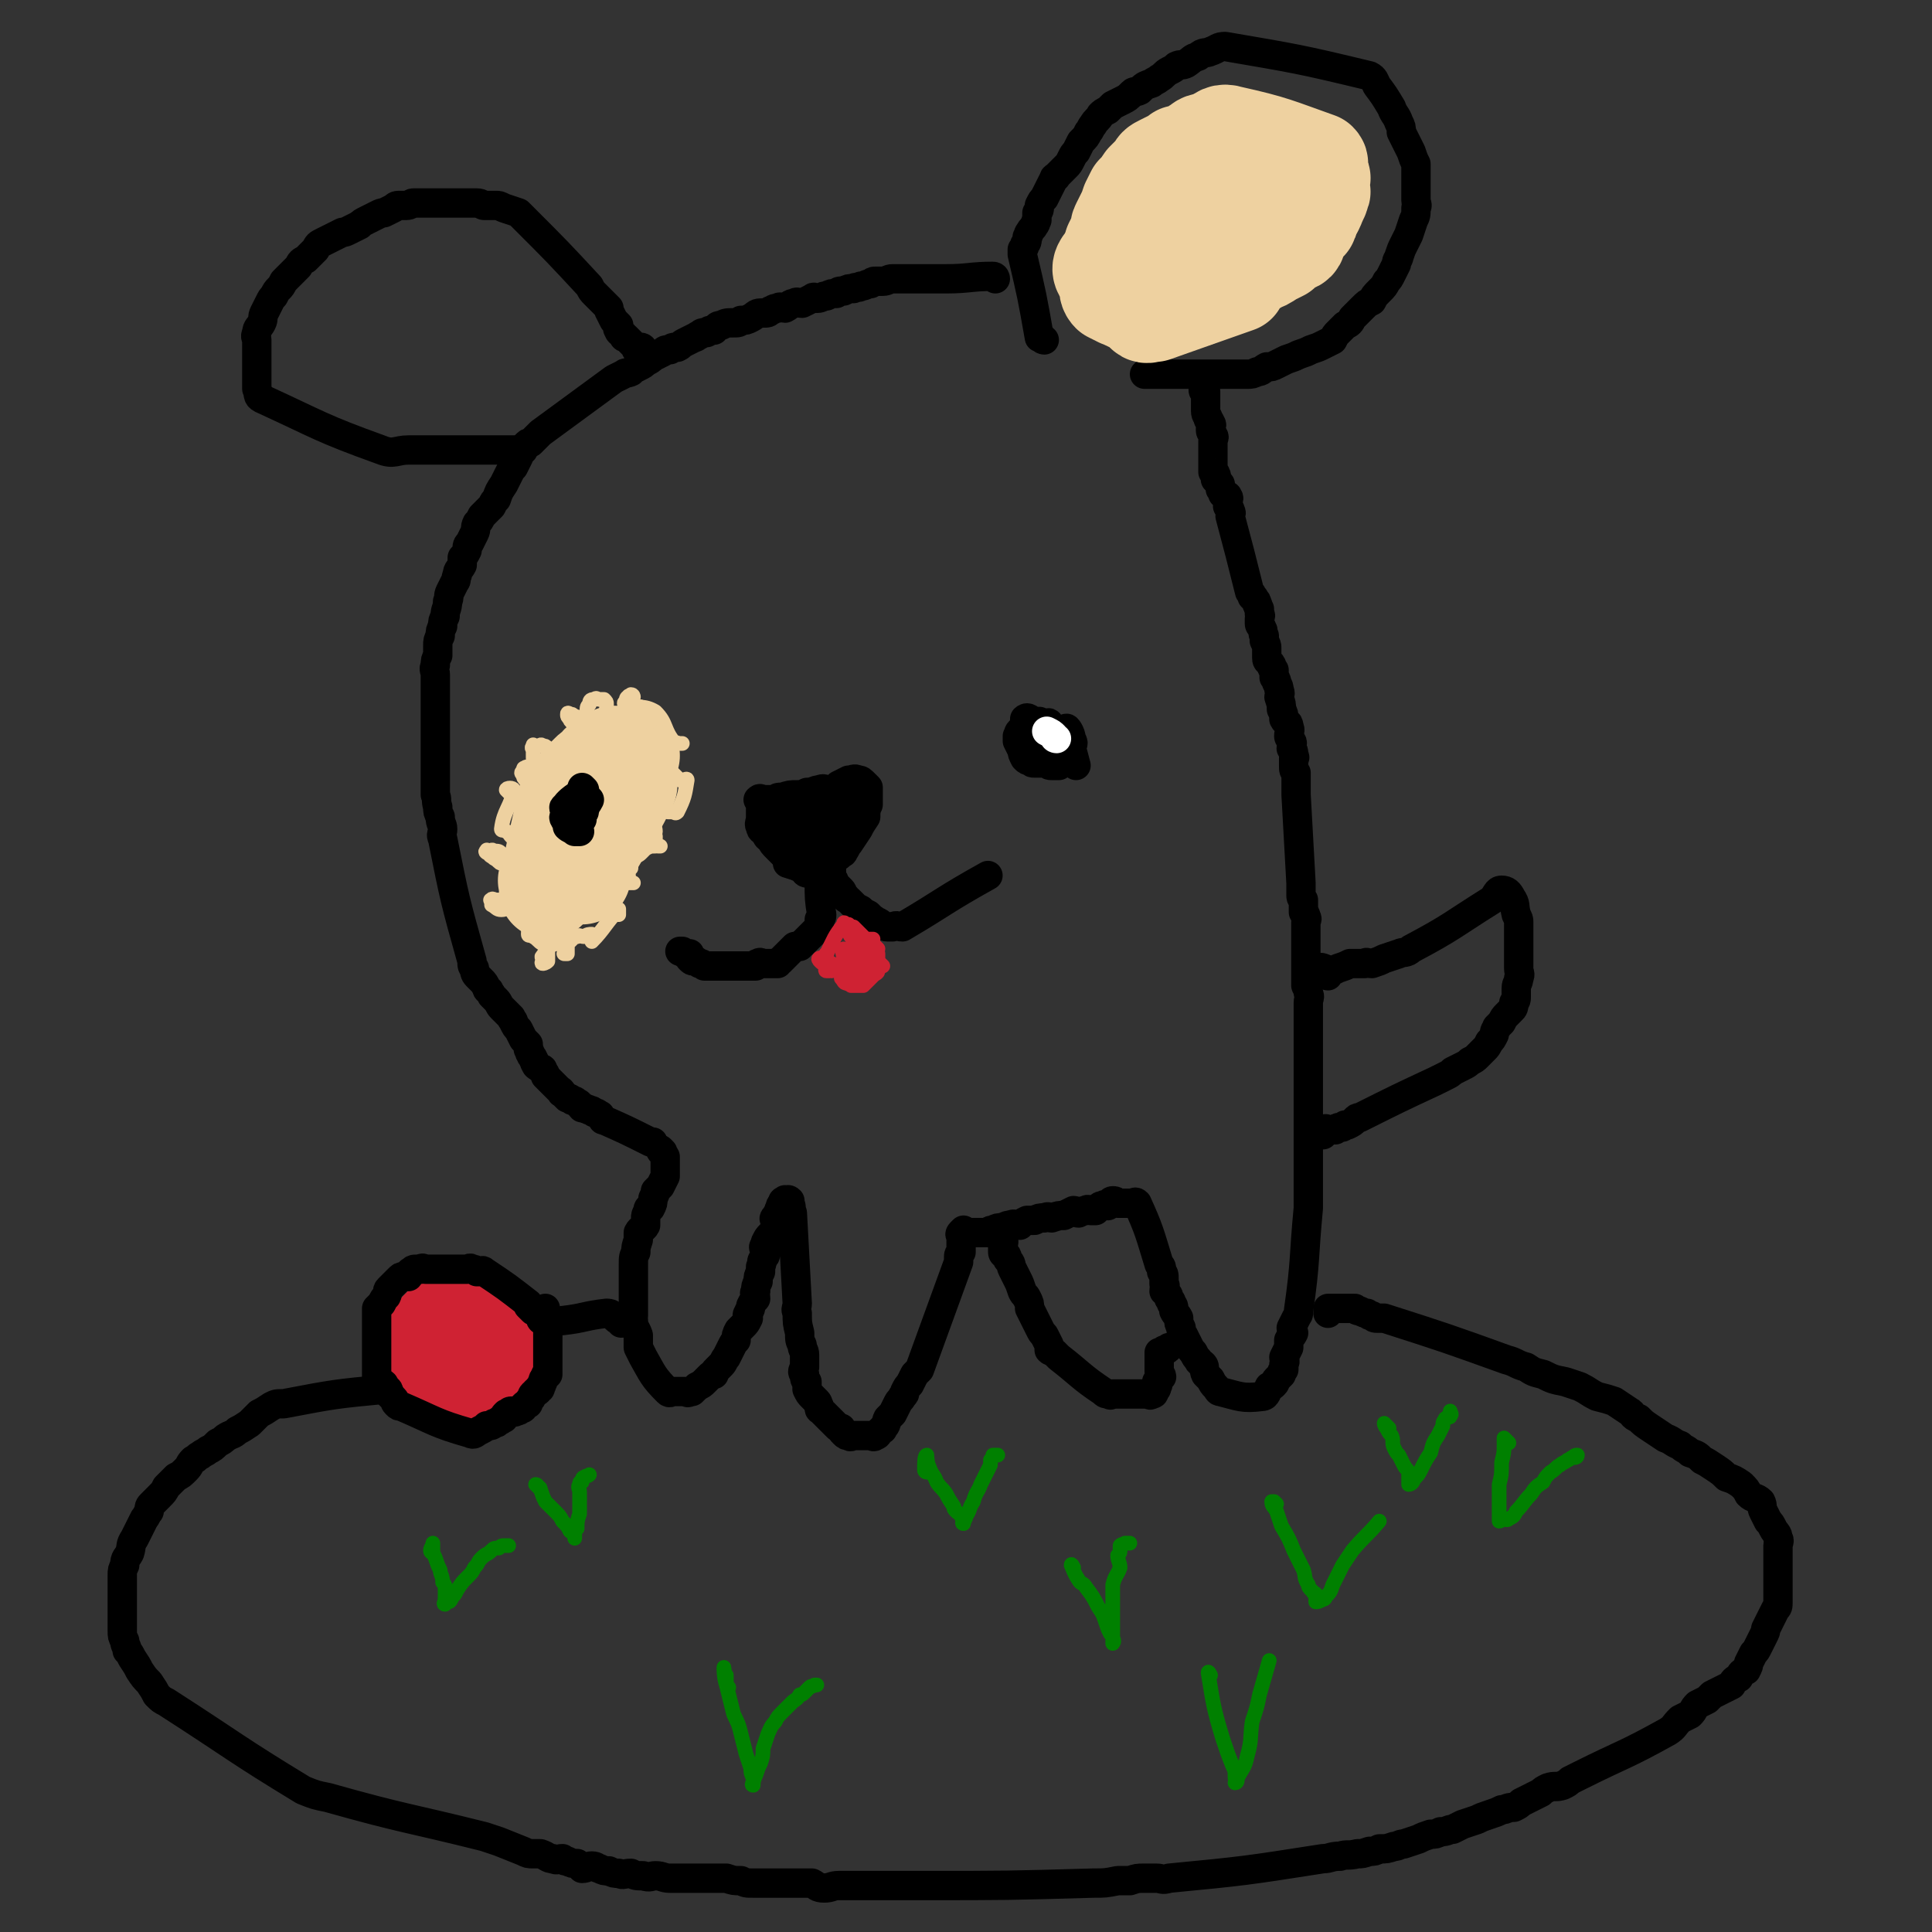 <svg viewBox='0 0 790 790' version='1.1' xmlns='http://www.w3.org/2000/svg' xmlns:xlink='http://www.w3.org/1999/xlink'><rect x="0" y="0" width="790" height="790" fill="#333333" stroke="none"/><g fill='none' stroke='#000000' stroke-width='12' stroke-linecap='round' stroke-linejoin='round'><path d='M407,114c0,0 0,-1 -1,-1 -9,0 -10,1 -19,1 -2,0 -2,0 -4,0 -1,0 -1,0 -3,0 -2,0 -2,0 -4,0 -1,0 -1,0 -2,0 -1,0 -1,0 -2,0 -1,0 -1,0 -2,0 0,0 0,0 -1,0 -1,0 -1,0 -2,0 -1,0 -1,0 -2,0 -2,0 -2,1 -4,1 -1,0 -1,0 -3,0 -1,0 -1,0 -2,1 -2,0 -2,1 -4,1 -1,1 -2,0 -3,1 -2,0 -2,0 -4,1 -2,0 -2,0 -3,1 -2,0 -2,0 -4,1 -2,0 -2,1 -4,1 -1,0 -1,-1 -2,0 -2,1 -2,1 -4,2 -2,0 -2,-1 -3,0 -2,0 -2,1 -4,2 -1,0 -2,-1 -3,0 -2,0 -2,1 -3,1 -1,1 -1,1 -3,1 0,0 -1,0 -1,0 -2,0 -2,1 -4,2 -2,1 -2,1 -4,1 -1,1 -1,1 -3,1 -3,0 -3,0 -5,1 -2,0 -2,1 -3,2 -2,0 -2,0 -3,1 -2,0 -2,0 -3,1 -1,0 -1,1 -2,1 -2,1 -2,1 -4,2 -2,1 -1,1 -3,2 -2,0 -2,0 -3,1 -2,0 -2,0 -3,1 -2,1 -2,1 -4,2 -1,1 -1,1 -3,2 -1,1 -1,1 -3,2 -2,1 -2,1 -3,2 -2,1 -2,0 -3,1 -2,1 -2,1 -4,2 -15,11 -15,11 -30,22 -1,1 -1,1 -2,2 -1,1 -1,1 -2,2 -1,0 -1,0 -2,1 -1,1 -1,1 -2,2 -1,1 -1,2 -1,3 -1,2 -1,2 -2,4 -1,1 -1,1 -2,3 -1,2 -1,2 -2,4 -2,3 -2,3 -3,6 -1,1 -1,1 -2,3 -1,1 -1,1 -2,2 -1,1 -1,1 -2,2 -1,2 -1,2 -2,3 -1,2 0,2 -1,4 -1,2 -1,2 -2,4 -1,1 -1,1 -1,3 -1,2 -1,2 -2,3 0,2 0,2 0,3 -1,2 -2,2 -2,4 -1,2 0,2 -1,3 -1,2 -1,2 -2,4 -1,2 0,2 -1,4 0,3 -1,3 -1,6 -1,2 -1,2 -1,4 -1,2 -1,2 -1,4 -1,2 -1,2 -1,4 0,2 0,2 0,4 -1,2 -1,2 -1,4 -1,2 0,2 0,4 0,3 0,3 0,6 0,3 0,3 0,5 0,2 0,2 0,4 0,1 0,1 0,3 0,2 0,2 0,4 0,2 0,2 0,3 0,2 0,2 0,4 0,1 0,1 0,2 0,3 0,3 0,6 0,3 0,3 0,5 0,2 0,2 0,3 0,2 0,2 0,4 1,2 0,2 1,5 0,2 0,2 1,4 0,3 1,3 1,5 0,2 -1,2 0,4 5,25 5,25 12,50 0,2 0,2 1,3 0,1 0,2 1,3 1,1 1,1 2,2 1,1 1,1 2,3 0,0 0,1 1,1 0,1 1,1 1,2 1,1 1,1 2,2 1,1 1,2 2,3 1,1 1,1 2,2 1,1 1,1 2,2 0,1 1,1 1,2 1,2 1,2 2,3 1,2 1,2 2,4 1,1 1,1 2,2 0,1 0,1 0,2 1,1 0,1 1,2 0,1 1,1 1,2 1,1 0,1 1,2 0,1 1,1 2,2 1,0 1,0 1,1 1,1 1,1 1,2 1,1 1,1 2,2 1,1 1,1 2,2 1,1 1,1 2,2 1,0 0,1 1,1 1,1 1,1 2,2 1,0 1,0 2,1 1,0 1,0 2,1 1,0 1,1 2,2 0,0 1,0 1,0 1,1 1,0 2,1 1,0 1,0 2,1 1,0 1,0 2,1 1,0 0,0 1,1 1,1 0,1 1,1 9,4 9,4 19,9 0,0 0,0 1,0 '/><path d='M271,471c0,0 -1,-1 -1,-1 0,1 1,1 2,3 0,0 0,0 0,1 0,1 0,1 0,2 0,1 0,1 0,3 0,1 0,1 0,2 -1,2 -1,2 -2,4 -1,1 -1,1 -2,2 0,1 0,1 -1,3 0,2 0,2 -1,4 -1,0 -1,0 -1,1 -1,2 -1,2 -1,3 0,2 0,2 0,3 -1,2 -2,1 -3,3 0,2 0,2 0,3 -1,3 -1,3 -1,5 -1,2 -1,2 -1,5 0,3 0,3 0,6 0,1 0,1 0,3 0,2 0,2 0,3 0,2 0,2 0,3 0,1 0,1 0,3 0,1 0,1 0,3 0,1 -1,1 0,2 0,3 1,3 2,6 0,3 0,3 0,5 1,2 1,2 2,4 4,7 4,8 10,14 1,1 1,0 2,0 2,0 2,0 3,0 1,0 1,0 2,0 1,0 1,1 2,0 0,0 1,0 1,0 1,-1 1,-1 2,-2 2,-1 2,-1 3,-2 1,-1 1,-1 2,-2 1,-1 1,-1 2,-1 0,-1 0,-1 1,-2 1,-1 1,-1 2,-2 1,-1 1,-2 2,-3 1,-2 1,-2 2,-4 1,-2 1,-2 2,-3 0,-2 0,-2 1,-4 1,-1 1,-1 2,-2 1,-1 1,-1 2,-3 0,-1 -1,-1 0,-2 0,-1 1,-1 1,-3 1,-2 1,-2 2,-3 0,-2 -1,-2 0,-3 0,-2 0,-2 1,-4 0,-2 0,-2 1,-4 0,-1 0,-1 0,-2 1,-2 0,-2 1,-3 0,-1 1,-1 1,-2 0,-1 0,-1 0,-2 -1,-1 -1,-1 0,-2 0,0 0,0 0,-1 1,-2 1,-2 2,-3 1,-1 1,-1 2,-2 0,-1 0,-1 0,-2 0,-1 0,-1 0,-2 0,0 -1,-1 0,-1 0,-1 1,-1 1,-2 1,-1 0,-1 1,-2 0,-1 0,-1 1,-2 0,-1 0,-1 1,-1 0,-1 0,0 1,0 0,0 0,-1 1,0 0,0 0,0 0,1 1,2 0,2 1,4 1,19 1,19 2,37 0,2 -1,2 0,4 0,4 0,4 1,8 0,3 0,3 1,5 0,2 1,2 1,4 0,3 0,3 0,5 -1,2 -1,2 0,3 0,2 0,2 1,3 0,2 0,2 0,3 1,2 1,2 2,3 1,1 1,1 2,2 1,1 0,1 1,2 0,2 0,1 1,2 1,1 1,1 2,2 1,1 1,1 2,2 1,1 1,1 2,2 1,1 1,1 2,1 0,1 0,1 1,2 1,1 1,1 2,1 1,1 1,0 2,0 1,0 1,0 2,0 1,0 1,0 2,0 0,0 0,0 1,0 1,0 1,0 2,0 1,0 1,1 2,0 1,0 1,-1 2,-2 1,-1 1,0 1,-1 2,-2 1,-2 2,-4 1,-1 1,-1 2,-2 1,-2 1,-2 2,-4 1,-2 1,-1 2,-3 1,-1 1,-1 1,-2 1,-2 1,-2 2,-3 1,-2 1,-2 2,-4 1,-1 1,-1 2,-2 8,-22 8,-22 16,-44 0,-1 0,-1 0,-2 0,-1 0,-1 1,-2 0,-1 0,-1 0,-2 0,-1 0,-1 0,-2 0,-1 0,-1 0,-2 0,0 0,0 0,-1 0,0 -1,0 0,-1 0,0 0,0 1,-1 0,0 0,1 1,1 1,0 1,0 1,0 1,0 1,0 2,0 1,0 1,0 2,0 1,0 1,0 2,0 1,0 1,0 2,0 1,-1 1,-1 2,-1 2,-1 2,-1 4,-1 2,-1 2,-1 3,-1 2,-1 2,0 4,0 1,-1 1,-1 3,-2 1,0 1,0 3,0 2,-1 2,-1 4,-1 2,-1 2,0 3,0 3,-1 3,-1 5,-1 2,-1 2,-1 4,-2 1,0 1,1 2,1 2,-1 2,-1 3,-1 1,-1 1,0 2,0 1,0 1,0 2,0 1,-1 1,-1 1,-1 1,-1 1,-1 2,-1 1,-1 1,0 2,0 1,-1 1,-2 2,-2 1,0 1,0 2,1 1,0 1,0 1,0 1,0 1,0 2,0 1,0 1,0 1,0 1,0 1,0 1,0 0,0 0,0 1,0 1,0 1,-1 2,0 5,11 5,12 9,25 1,1 1,1 1,3 1,1 1,1 1,3 0,1 0,1 0,2 1,1 0,1 0,3 1,1 2,1 2,3 1,1 1,1 1,2 1,1 1,1 1,3 1,2 1,1 2,3 0,2 0,2 1,4 0,2 0,2 1,3 1,2 1,2 2,4 1,2 1,2 2,3 1,2 1,2 2,3 0,1 1,1 2,2 1,1 0,2 1,4 1,1 1,1 2,2 1,2 1,2 2,3 1,1 1,2 2,2 8,2 9,3 17,2 2,0 2,-2 3,-4 1,0 1,0 2,-1 1,-1 0,-1 1,-2 1,-1 1,-1 2,-2 0,-1 0,-1 1,-2 0,-1 0,-1 0,-2 1,-2 0,-2 0,-3 1,-2 1,-2 2,-4 0,-1 0,-2 0,-3 1,-2 1,-1 2,-3 0,-1 -1,-1 -1,-2 1,-2 1,-2 2,-4 1,-2 1,-1 1,-3 3,-21 2,-21 4,-42 0,-2 0,-2 0,-4 0,-4 0,-4 0,-8 0,-2 0,-2 0,-4 0,-3 0,-3 0,-5 0,-3 0,-3 0,-6 0,-3 0,-3 0,-5 0,-2 0,-2 0,-5 0,-2 0,-2 0,-3 0,-2 0,-2 0,-4 0,-2 0,-2 0,-4 0,-1 0,-1 0,-3 0,-2 0,-2 0,-4 0,-1 0,-1 0,-2 0,-1 0,-1 0,-2 0,-1 0,-1 0,-2 0,0 0,0 0,-1 0,-1 0,-1 0,-2 0,-2 0,-2 0,-3 0,-1 0,-1 0,-3 0,-1 0,-1 0,-2 0,-1 0,-1 0,-2 0,-2 0,-2 0,-3 0,-2 0,-2 0,-3 0,-2 0,-2 0,-4 0,-2 1,-2 0,-4 0,-1 0,-1 -1,-3 0,-2 0,-2 0,-4 0,-2 0,-2 0,-3 0,-2 0,-2 0,-3 0,-1 0,-1 0,-2 0,-2 0,-2 0,-3 0,-1 0,-1 0,-2 0,-1 0,-1 0,-2 0,-1 0,-1 0,-2 0,-1 0,-1 0,-1 0,-1 0,-1 0,-2 0,-1 0,-1 0,-2 0,-1 1,-1 0,-2 0,-1 0,-1 -1,-2 0,0 0,-1 0,-1 0,-1 0,-1 0,-2 0,-1 0,-1 0,-2 -1,-1 -1,-1 -1,-2 0,-1 0,-1 0,-3 0,-1 0,-1 0,-2 -1,-18 -1,-18 -2,-36 0,-1 0,-1 0,-2 0,0 0,0 0,-1 0,-1 0,-1 0,-1 0,-1 0,-1 0,-2 0,-1 0,-1 0,-3 -1,-1 -1,-1 -1,-3 0,-1 0,-1 0,-3 0,0 1,0 0,-1 0,-2 0,-2 -1,-3 0,-2 1,-2 0,-3 0,-1 -1,-1 -1,-2 0,-2 1,-2 0,-4 0,-2 -1,-1 -2,-3 0,-2 0,-2 -1,-4 0,-2 0,-2 -1,-5 0,-1 1,-1 0,-3 0,-1 0,-1 -1,-3 0,-1 0,-1 -1,-2 0,-2 0,-2 0,-3 -1,-1 -1,-1 -1,-2 -1,-2 -2,-1 -2,-3 0,-2 0,-2 0,-4 0,-1 0,-1 -1,-3 0,-1 0,-1 0,-2 -1,-1 0,-2 -1,-3 0,-1 -1,-1 -1,-2 0,-1 0,-1 0,-2 0,-1 1,-1 0,-2 0,-1 0,-1 0,-2 -1,-1 0,-1 -1,-2 0,-1 0,-1 -1,-2 0,0 0,-1 -1,-1 0,-1 0,-1 -1,-2 -4,-16 -4,-16 -8,-31 0,-1 1,-1 0,-2 0,-1 0,-1 -1,-2 0,-1 0,-1 0,-2 0,-1 1,-1 0,-2 0,-1 -1,0 -2,-1 0,-1 0,-1 -1,-2 0,-1 0,-1 0,-2 -1,-1 -1,-1 -2,-2 0,-1 1,-1 0,-2 0,-1 0,0 -1,-1 0,-1 0,-1 0,-2 0,-1 0,-1 0,-2 0,-1 0,-1 0,-2 0,-1 0,-1 0,-2 0,0 0,0 0,-1 0,-1 0,-1 0,-2 0,-1 0,-1 0,-2 0,-1 1,-1 0,-2 0,-1 -1,-1 -1,-2 0,0 0,0 0,-1 0,-1 1,-1 0,-2 0,-1 -1,-1 -1,-2 0,0 0,0 0,0 0,-1 -1,-1 -1,-3 0,0 0,0 0,0 0,-1 0,-1 0,-2 0,0 0,0 0,-1 0,0 0,0 0,-1 0,-1 0,-1 0,-1 0,-1 0,-1 0,-1 0,-1 0,-1 0,-2 -1,0 -1,0 -1,-1 0,0 0,0 0,0 '/><path d='M543,399c0,0 -1,0 -1,-1 -1,-1 -3,-2 -3,-2 1,-1 2,0 5,1 1,0 1,0 3,-1 3,-1 3,-1 5,-2 3,0 3,0 6,0 1,-1 1,0 3,0 3,-1 3,-1 5,-2 3,-1 3,-1 6,-2 2,-1 3,0 5,-2 17,-9 17,-10 33,-20 2,-2 2,-4 4,-4 2,0 3,1 4,3 2,3 1,3 2,7 1,2 1,2 1,3 0,2 0,2 0,4 0,1 0,1 0,3 0,1 0,1 0,3 0,2 0,2 0,4 0,2 0,2 0,5 0,2 1,2 0,4 0,2 -1,2 -1,4 0,1 0,1 0,3 0,2 0,2 -1,3 0,2 0,2 -1,3 -1,1 -1,1 -2,2 -1,1 -1,1 -2,3 -1,1 -1,1 -2,2 0,1 -1,1 -1,3 -1,2 -1,2 -2,3 -1,2 -1,2 -2,3 -1,1 -1,1 -3,3 -1,1 -1,1 -3,2 -1,1 -1,1 -3,2 -2,1 -2,1 -4,2 -1,1 -1,1 -3,2 -2,1 -2,1 -4,2 -15,7 -15,7 -31,15 -1,0 -1,0 -2,1 -1,1 -1,1 -3,2 -1,0 -1,0 -1,0 -1,1 -1,1 -2,1 -1,0 -1,0 -2,1 -1,0 -1,0 -2,0 -1,0 -1,0 -1,0 -1,0 -1,-1 -1,0 0,0 -1,0 -1,1 0,0 0,0 0,1 '/><path d='M411,513c0,0 -1,0 -1,-1 0,-2 0,-5 0,-5 1,0 0,2 0,4 1,2 2,2 2,4 2,2 1,2 2,4 1,2 1,2 2,4 1,2 1,2 2,5 1,2 1,1 2,3 1,2 1,2 1,4 1,2 1,2 2,4 1,2 1,2 2,4 1,2 1,2 2,3 1,2 1,2 2,4 0,1 0,1 0,2 1,1 1,0 2,1 1,1 1,1 2,2 9,7 9,8 18,14 1,1 1,1 3,1 0,1 0,0 1,0 1,0 1,0 2,0 1,0 1,0 2,0 0,0 0,0 1,0 1,0 1,0 1,0 1,0 1,0 2,0 1,0 1,0 2,0 1,0 1,0 2,0 1,0 1,0 2,0 1,0 1,0 1,0 0,0 0,1 1,0 1,0 1,0 1,-2 1,0 1,0 1,-1 1,-1 0,-1 0,-2 1,-1 1,-1 2,-2 0,-1 -1,-1 -1,-2 0,-1 0,-1 0,-1 0,-1 0,-1 0,-2 0,-1 0,-1 0,-2 0,-1 0,-1 0,-2 0,0 0,-1 0,-1 1,0 1,0 2,-1 1,0 1,0 2,-1 '/><path d='M427,139c0,0 -1,0 -1,-1 0,0 0,0 -1,0 -3,-17 -3,-17 -7,-34 0,-1 0,-1 0,-2 1,-1 1,-1 1,-2 1,-1 1,-1 1,-3 1,-1 0,-1 1,-2 1,-2 1,-1 2,-3 1,-1 0,-1 1,-2 0,-2 0,-2 0,-3 1,-1 1,-1 1,-3 1,-2 1,-2 2,-3 1,-2 1,-2 2,-4 1,-2 1,-2 2,-4 0,-1 1,0 1,-1 1,-1 1,-1 2,-2 1,-1 1,-1 2,-2 1,-1 1,-1 2,-3 1,-2 1,-2 2,-3 1,-2 1,-2 2,-4 2,-2 2,-2 3,-4 1,-1 1,-2 2,-3 1,-2 2,-2 3,-4 1,-1 1,-1 3,-2 1,-1 1,-1 2,-2 2,-1 2,-1 4,-2 2,-1 2,-1 4,-3 1,-1 1,0 3,-1 2,-2 2,-2 5,-3 1,-1 2,-1 3,-2 2,-1 2,-2 4,-3 2,-1 2,-1 3,-2 2,-1 2,0 4,-1 3,-2 2,-2 5,-3 2,-2 3,-1 5,-2 3,-1 3,-2 6,-2 29,5 30,5 59,12 2,1 2,2 3,4 3,4 3,4 6,9 1,3 2,3 3,6 1,2 1,2 1,4 1,2 1,2 2,4 1,2 1,2 2,4 1,3 1,3 2,5 0,3 0,3 0,6 0,3 0,3 0,5 0,2 0,2 0,4 0,1 1,2 0,3 0,3 0,3 -1,5 -1,3 -1,3 -2,6 -1,2 -1,2 -2,4 -1,2 -1,2 -2,5 0,1 -1,1 -1,3 -1,2 -1,2 -2,4 -1,2 -1,2 -2,3 -1,2 -1,2 -3,4 -2,2 -2,2 -3,4 -2,1 -2,1 -4,3 -2,2 -2,2 -4,4 -1,2 -1,2 -3,3 -2,2 -2,2 -3,3 -1,1 -1,1 -2,3 -2,1 -2,1 -4,2 -2,1 -2,1 -5,2 -2,1 -2,1 -5,2 -2,1 -2,1 -5,2 -2,1 -2,1 -4,2 -2,1 -2,1 -4,1 -2,1 -2,2 -4,2 -2,1 -2,1 -4,1 -2,0 -2,0 -5,0 -2,0 -2,0 -4,0 -2,0 -2,0 -4,0 -2,0 -2,0 -4,0 -1,0 -1,0 -3,0 -1,0 -1,0 -3,0 -1,0 -1,0 -1,0 -2,0 -2,0 -3,0 -1,0 -1,0 -2,0 -2,0 -2,0 -3,0 -1,0 -1,0 -3,0 -1,0 -1,0 -2,0 -3,0 -3,0 -5,0 '/><path d='M263,143c0,0 0,-1 -1,-1 0,0 -1,1 -1,1 -1,0 -1,0 -1,-1 -1,-1 -1,-1 -2,-2 -1,-1 -1,-1 -2,-2 -1,0 -1,0 -1,-1 -1,-1 -2,-1 -2,-2 -1,-1 0,-1 0,-2 -1,-1 -1,-1 -2,-2 -1,-2 -1,-2 -2,-4 0,-1 0,-1 0,-1 -1,-1 -1,-1 -2,-2 -1,-1 -1,-1 -2,-2 -1,-1 -1,-1 -2,-2 -1,-1 -1,-1 -2,-3 -13,-14 -13,-14 -27,-28 -1,-1 -1,-1 -2,-2 -3,-1 -3,-1 -6,-2 -2,-1 -2,-1 -3,-1 -2,0 -2,0 -3,0 -1,0 -1,0 -2,0 -1,0 -1,-1 -3,-1 0,0 0,0 -1,0 -2,0 -2,0 -3,0 -2,0 -2,0 -4,0 -1,0 -1,0 -3,0 -1,0 -1,0 -3,0 -2,0 -2,0 -3,0 -2,0 -2,0 -3,0 -1,0 -1,0 -3,0 -1,0 -1,0 -3,0 -1,0 -1,1 -3,1 -1,0 -1,0 -2,0 -2,0 -2,0 -3,1 -2,1 -2,1 -4,2 -1,0 -1,0 -3,1 -2,1 -2,1 -4,2 -2,1 -2,1 -3,2 -2,1 -2,1 -4,2 -2,1 -2,1 -3,1 -2,1 -2,1 -4,2 -2,1 -2,1 -4,2 -2,1 -2,1 -3,3 -2,2 -2,2 -4,4 -2,1 -2,1 -3,3 -2,2 -2,2 -4,4 -1,1 -1,1 -2,2 -1,2 -1,2 -2,3 -1,1 -1,1 -2,3 -1,1 -1,1 -2,3 -1,2 -1,2 -2,4 -1,2 0,2 -1,4 -1,2 -2,2 -2,4 -1,2 0,2 0,3 0,2 0,2 0,4 0,2 0,2 0,4 0,1 0,1 0,3 0,2 0,2 0,3 0,1 0,1 0,2 0,2 0,2 0,4 1,2 0,3 2,4 24,11 24,12 49,21 5,2 6,0 11,0 3,0 3,0 6,0 2,0 2,0 5,0 2,0 2,0 3,0 2,0 2,0 4,0 2,0 2,0 3,0 2,0 2,0 3,0 2,0 2,0 3,0 2,0 2,0 3,0 1,0 1,0 3,0 1,0 1,0 2,0 0,0 0,0 1,0 1,0 1,0 2,0 1,0 1,0 2,0 1,0 1,0 2,0 0,0 0,0 1,0 1,0 1,0 1,0 0,0 0,0 1,0 1,0 1,0 2,0 0,0 0,0 0,0 '/><path d='M346,326c0,0 0,-1 -1,-1 -2,1 -2,1 -4,2 0,0 0,0 0,0 -1,-1 -1,0 -2,0 0,0 0,0 -1,0 -1,0 -1,0 -1,0 -1,0 -1,0 -2,0 -1,0 -1,0 -2,0 -10,0 -10,0 -21,0 -1,0 -1,-1 -2,0 0,0 0,0 1,1 0,0 0,0 0,1 0,1 0,1 0,2 0,0 0,0 0,1 0,1 0,1 0,3 0,1 -1,2 0,3 0,2 1,1 2,3 1,1 0,1 2,2 1,2 1,2 3,4 1,1 1,1 2,2 1,1 1,1 2,2 0,1 0,1 0,2 3,1 4,1 7,3 0,0 0,1 1,1 0,0 0,0 1,0 1,0 1,0 1,0 1,0 1,0 1,0 0,0 1,0 1,0 2,-4 2,-4 5,-8 0,-1 0,-1 1,-2 1,-1 0,-1 1,-2 0,-1 0,-1 1,-2 0,-2 0,-2 0,-3 1,-1 2,-1 2,-3 1,-1 0,-1 1,-2 0,-1 1,-1 1,-2 0,0 0,0 0,-1 0,-1 -1,-1 0,-2 0,-1 0,-1 0,-2 0,-1 0,-1 1,-2 0,-1 -1,-1 0,-2 0,0 0,0 1,-1 0,-1 0,-1 0,-1 -1,0 -1,1 -2,1 -1,0 -1,0 -2,0 -1,0 -1,0 -2,0 -1,0 -1,0 -2,0 0,0 0,0 -1,0 -2,0 -2,-1 -4,0 -2,0 -2,1 -5,1 -2,1 -2,1 -4,1 -3,0 -3,0 -6,1 -2,0 -2,0 -3,1 -1,0 -1,0 -2,0 -1,1 -3,1 -2,1 11,-2 13,-2 25,-4 1,-1 3,-2 2,-1 -7,2 -9,4 -18,7 -1,0 -2,0 -2,0 0,0 1,0 2,0 3,0 3,0 5,0 4,-1 4,-1 7,-1 3,-1 3,-2 6,-2 2,-1 2,0 3,0 1,0 2,-1 2,0 0,0 -2,1 -3,2 -2,1 -2,1 -4,2 -3,2 -3,2 -5,4 -2,1 -2,1 -4,3 -1,1 -1,1 -1,2 -1,1 -2,0 -2,2 -1,0 0,0 0,1 0,1 -1,1 0,1 0,0 0,0 1,0 2,-1 2,-1 4,-2 1,-1 1,-1 2,-2 1,-1 1,-2 2,-3 1,-2 1,-2 2,-3 0,-1 0,-1 1,-2 0,0 0,0 0,-1 0,-1 0,-1 0,-2 0,-1 0,-1 0,-1 -1,0 -2,0 -3,1 -1,1 -1,1 -1,3 -1,2 -1,2 -1,5 -1,3 -1,3 0,6 0,2 0,2 1,3 0,1 0,1 1,1 0,0 1,0 1,0 0,1 0,1 0,2 0,1 -1,2 0,2 1,-1 1,-1 3,-3 2,-3 2,-3 3,-5 2,-3 2,-3 4,-6 1,-2 1,-2 3,-3 1,-2 0,-2 1,-3 1,-1 1,-1 2,-2 0,-1 0,-2 0,-2 -2,1 -3,2 -4,5 -2,3 -2,3 -3,7 -1,3 -1,3 -2,6 0,1 0,1 1,3 0,1 -1,1 0,1 0,0 1,0 1,-1 1,-1 1,-2 2,-3 2,-3 2,-3 4,-6 1,-2 1,-2 3,-5 0,-2 0,-3 1,-5 0,-2 0,-2 0,-3 0,-2 0,-2 0,-4 -1,-1 -1,-1 -1,-1 -2,-2 -2,-2 -3,-2 -2,-1 -2,0 -4,0 -2,1 -2,1 -4,2 -1,2 -2,2 -3,3 -2,3 -2,3 -4,6 -2,4 -2,4 -3,7 -1,3 -1,3 -2,6 -1,2 -1,2 -1,4 -1,1 -1,2 0,2 0,0 1,-1 2,-1 1,-2 1,-2 3,-4 3,-2 3,-2 5,-5 2,-2 2,-3 4,-5 2,-3 2,-2 4,-5 1,-1 0,-1 1,-3 0,-2 0,-4 0,-3 -7,6 -10,11 -16,18 -1,1 1,-1 2,-2 2,-2 2,-2 3,-4 1,-1 1,-1 1,-2 0,-1 0,-1 0,-2 0,-1 0,-1 0,-2 -1,0 -1,0 -1,0 -2,-1 -2,0 -4,0 -2,0 -2,0 -4,0 -2,0 -2,0 -3,0 -2,0 -2,-1 -3,0 0,0 0,0 0,1 -1,0 -1,1 0,1 0,1 0,1 1,1 2,1 2,1 4,2 1,0 1,0 3,0 3,-1 3,-1 5,-2 1,-1 1,-1 2,-2 1,-1 2,-1 2,-2 1,0 0,-1 1,-1 0,-1 0,-1 0,-2 -1,0 -1,0 -1,0 -2,-1 -2,0 -4,0 -4,0 -4,0 -7,0 -4,1 -4,1 -7,2 -3,1 -3,1 -5,3 -2,2 -2,2 -4,4 -1,2 0,2 0,4 -1,2 -1,2 0,3 0,2 1,2 3,2 2,0 3,-1 5,-2 4,-1 4,-1 7,-2 3,-2 3,-2 6,-4 2,-1 2,-1 3,-2 1,-1 1,-1 2,-2 1,-1 0,-1 1,-2 0,0 0,0 0,-1 0,-1 0,-2 0,-2 -1,0 -1,1 -2,1 -1,0 -1,0 -2,0 -2,0 -2,0 -3,0 -2,0 -2,-1 -3,0 -1,0 -1,0 -2,1 -1,1 0,1 0,2 0,1 -1,1 0,1 2,1 4,-1 6,1 1,1 0,3 0,5 1,3 1,3 2,5 1,2 1,2 2,3 1,2 1,2 2,3 1,1 1,1 2,2 0,0 0,-1 0,-1 0,-1 0,-2 0,-2 -1,0 -1,0 -1,1 -2,1 -2,0 -2,2 -1,0 0,1 0,1 0,1 0,1 0,1 0,1 0,1 0,1 0,1 0,1 0,2 0,1 0,1 0,2 0,0 -1,1 0,1 0,1 0,1 1,2 0,1 0,1 1,2 1,1 1,1 2,2 1,1 0,1 2,3 0,1 0,0 1,1 1,1 1,1 2,2 1,1 1,1 3,2 1,1 1,1 3,2 1,1 1,1 2,2 1,0 1,1 2,1 2,1 2,2 4,2 1,0 1,0 2,0 2,-1 2,0 4,0 17,-10 17,-11 35,-21 '/><path d='M336,362c0,0 -1,-1 -1,-1 0,6 0,7 1,13 0,1 0,1 -1,2 0,1 0,1 0,3 -1,1 -1,1 -1,1 -1,1 -1,1 -2,2 -1,1 -1,1 -2,2 -1,1 -1,1 -2,2 0,0 -1,0 -1,1 -1,0 -1,0 -2,0 -1,1 -1,1 -2,2 -1,1 -1,1 -2,2 -1,1 -1,1 -2,2 0,0 -1,0 -1,1 -1,0 -1,0 -2,0 -1,0 -1,0 -2,0 -1,0 -1,0 -2,0 -1,0 -1,-1 -2,0 -1,0 0,0 -1,1 -2,0 -2,0 -3,0 -1,0 -1,0 -2,0 -2,0 -2,0 -3,0 -1,0 -1,0 -2,0 -1,0 -1,0 -1,0 -2,0 -2,0 -3,0 -1,0 -1,0 -2,0 -1,0 -1,0 -2,0 -1,0 -1,0 -2,0 0,0 -1,0 -1,0 -1,-1 -1,-1 -2,-1 -1,-1 -1,-1 -2,-1 -1,0 -1,0 -2,-1 0,0 0,-1 0,-2 -1,0 -1,0 -2,0 -1,-1 -1,-1 -1,-1 -1,0 -1,0 -1,0 0,0 0,0 0,0 '/><path d='M432,308c0,0 -1,0 -1,-1 -1,0 -1,0 -1,-1 -1,-1 0,-1 -1,-2 0,-1 0,-1 -1,-2 0,0 0,0 0,0 -1,0 -1,0 -1,0 0,0 0,0 -1,0 0,0 0,0 -1,0 0,0 -1,-1 -1,0 0,0 0,0 0,1 1,1 0,1 0,2 0,1 0,2 0,2 2,-4 4,-7 5,-11 0,-1 -1,0 -2,0 -1,0 -1,0 -2,0 -1,0 -1,0 -2,0 0,0 0,0 -1,0 0,0 -1,-1 -1,0 0,0 -1,0 -1,1 0,1 0,1 0,2 1,2 0,2 0,4 0,1 0,2 0,3 1,1 1,1 2,2 1,1 1,1 2,2 0,1 0,1 1,1 1,0 1,0 1,0 1,-1 1,-1 1,-2 1,-1 0,-1 0,-2 0,-1 0,-1 0,-2 0,0 1,-1 0,-1 0,-1 0,-1 -1,-2 -1,-1 -1,-1 -2,-2 -1,-1 -1,-1 -2,-2 -1,0 -1,1 -2,1 -1,0 -1,-1 -2,0 0,0 -1,0 -1,0 -1,1 0,1 -1,2 0,1 0,1 0,2 1,2 1,2 2,4 0,1 0,1 1,3 1,1 1,1 2,1 1,1 1,1 2,1 2,0 2,0 3,0 1,0 2,0 3,0 1,-1 1,-1 1,-2 1,-1 1,-1 2,-2 1,-1 1,-1 1,-2 1,-1 0,-1 0,-2 0,-1 1,-1 0,-1 0,-1 0,-1 -1,-2 0,-1 0,-1 -1,-2 -1,-1 -1,-1 -3,-2 -1,-1 -1,-1 -3,-2 -1,0 -1,0 -2,1 -1,0 -1,0 -1,1 -1,0 -1,0 -2,1 0,2 0,2 0,4 1,2 0,5 2,5 5,-1 10,-4 12,-7 1,-2 -3,-2 -6,-3 -1,-1 -1,0 -2,0 -1,0 -1,0 -2,0 -1,0 -1,-1 -2,0 0,1 0,1 0,2 0,2 0,2 0,3 1,2 1,2 2,3 0,1 1,1 2,2 1,1 0,1 1,2 1,0 1,0 2,1 1,0 1,0 2,0 1,0 1,0 2,0 0,0 1,0 1,0 0,-1 0,-2 -1,-3 0,-1 0,-1 -1,-2 -1,-1 -1,-1 -2,-2 -2,-1 -2,0 -4,-1 -1,-1 -1,-1 -2,-2 -2,-1 -2,-1 -3,-1 -1,-1 -1,0 -2,0 -1,0 -1,-1 -1,0 0,0 0,1 0,2 1,1 1,1 2,3 1,2 1,2 2,4 1,1 1,1 2,2 1,1 0,1 2,2 0,0 0,0 1,0 1,0 1,0 2,0 0,0 1,0 1,0 0,-1 0,-1 -1,-2 0,-2 0,-2 0,-4 0,-1 1,-1 0,-2 0,-1 0,-1 -1,-3 -1,-1 -1,-1 -2,-2 -1,0 -1,-1 -2,-1 0,-1 0,-1 -1,-1 -1,-1 -2,-1 -2,0 0,0 0,1 0,2 1,2 1,2 1,3 1,2 1,2 2,3 1,1 2,3 2,2 -1,-4 -2,-7 -5,-13 0,0 -1,-1 -2,0 0,0 0,1 0,1 1,2 1,2 2,4 1,2 1,3 2,5 0,3 0,3 1,5 1,1 1,1 2,2 1,0 1,1 2,1 1,1 1,1 2,1 0,0 0,0 1,0 1,-1 1,-1 1,-1 1,-1 2,-1 2,-2 1,-1 0,-1 0,-2 1,-2 0,-2 0,-3 0,-1 1,-1 0,-2 0,-1 -1,0 -2,-1 0,-1 0,-1 -1,-2 -1,-1 -1,-1 -2,-2 -1,0 -1,0 -2,0 0,0 0,0 -1,0 -1,0 -1,0 -1,0 -1,1 -1,1 -1,2 0,2 0,2 0,4 1,2 1,3 1,5 1,1 1,1 2,1 1,1 1,2 2,2 1,1 1,1 2,1 1,0 1,0 2,0 1,-1 1,-1 2,-2 1,-1 2,-1 2,-2 1,-2 1,-2 1,-4 1,-1 1,-1 0,-3 0,-2 -2,-5 -2,-4 1,5 2,7 4,15 '/><path d='M241,338c0,0 -1,0 -1,-1 1,-2 2,-3 2,-4 0,0 -1,1 -1,2 -3,3 -4,5 -6,6 0,1 2,-1 2,-3 1,-1 1,-1 1,-2 0,-1 0,-1 0,-2 0,0 0,-1 0,-1 0,-1 -1,0 -1,0 -1,0 -1,0 -2,0 -1,0 -1,-1 -2,0 -1,0 -1,0 -2,1 -2,1 -2,1 -2,2 -1,1 -1,1 -2,3 -1,2 -1,2 -1,4 0,1 0,1 0,2 1,1 1,1 2,2 1,1 1,1 3,1 2,0 2,0 4,-1 2,-1 2,-1 4,-2 1,-1 1,-1 2,-2 1,-1 1,-2 2,-4 0,-1 0,-1 1,-2 0,-1 0,-1 0,-2 0,-1 0,-1 0,-2 -1,0 -1,0 -2,0 -1,0 -1,-1 -3,0 -1,0 -2,0 -3,1 -2,0 -2,0 -3,1 -1,1 -1,1 -2,3 -1,1 -1,1 -2,3 0,2 0,2 0,3 0,1 0,1 0,2 0,0 -1,1 0,1 0,0 0,0 1,0 1,0 1,0 2,0 2,-1 3,-1 4,-2 1,-2 1,-2 2,-4 0,-2 0,-2 1,-4 1,-1 1,-1 2,-2 0,-1 0,-1 0,-2 0,-1 0,-1 0,-1 -1,-1 -2,-1 -3,0 -1,0 -1,0 -2,1 -1,2 -1,2 -1,4 -1,1 -2,3 -1,3 4,-5 6,-8 10,-14 0,-1 -2,0 -3,1 -1,1 0,1 -1,3 -2,2 -2,2 -3,4 -2,3 -2,3 -3,7 -1,2 0,2 0,4 0,1 0,1 0,2 0,1 -1,1 0,1 1,0 1,0 2,-1 2,-1 2,-2 4,-3 1,-2 1,-2 2,-4 1,-2 1,-2 2,-4 0,-2 0,-2 1,-3 0,-1 0,-1 0,-2 0,-1 0,-1 0,-2 0,0 0,-1 0,-1 -1,0 -1,0 -1,1 -2,1 -2,0 -3,2 -2,1 -2,1 -3,4 -1,3 -1,3 -2,6 0,2 0,2 0,4 0,1 -1,2 0,3 0,1 0,1 1,1 0,1 0,1 1,1 1,0 1,0 2,0 2,-1 2,-1 3,-3 1,-1 1,-2 2,-3 1,-2 1,-2 2,-4 0,-1 0,-1 1,-3 0,-1 0,-1 0,-2 0,0 0,-1 0,-1 -1,0 -1,1 -1,1 -1,0 -1,-1 -2,0 -1,0 -2,2 -2,1 1,-1 5,-4 5,-5 -1,-1 -7,0 -7,1 -1,1 2,2 4,2 0,0 0,-1 0,-2 -1,-1 -1,-1 -1,-1 -1,-1 -2,-1 -3,-1 -2,0 -2,0 -3,0 -2,1 -2,1 -4,2 -1,1 -1,1 -1,2 -1,1 -1,1 -1,3 0,1 0,1 0,1 1,1 1,1 2,2 1,1 1,2 2,2 1,0 2,0 3,0 1,-1 1,-1 3,-2 1,-1 1,-1 1,-2 1,-1 1,-1 1,-2 0,-1 0,-1 0,-2 -1,0 -1,1 -2,1 -1,0 -1,-1 -2,0 -1,0 -1,1 -2,2 0,1 0,1 0,2 '/></g>
<g fill='none' stroke='#FFFFFF' stroke-width='12' stroke-linecap='round' stroke-linejoin='round'><path d='M432,302c0,0 -1,0 -1,-1 -1,-1 -1,-1 -3,-2 '/></g>
<g fill='none' stroke='#CF2233' stroke-width='6' stroke-linecap='round' stroke-linejoin='round'><path d='M341,395c0,0 0,-1 -1,-1 -3,-1 -5,-3 -5,-2 -1,0 1,2 3,3 0,0 0,0 1,0 1,-1 1,0 2,0 0,0 0,0 1,0 0,0 0,0 1,0 0,0 0,0 1,0 0,0 0,0 1,0 1,0 1,0 1,0 0,0 0,0 1,0 0,0 0,0 1,0 0,0 0,0 1,0 0,0 0,0 1,0 0,0 0,0 1,0 0,0 0,0 1,0 0,0 0,0 1,0 0,0 0,0 1,0 0,0 0,0 1,0 0,0 0,0 1,0 0,0 0,0 1,0 0,0 0,0 1,0 0,0 0,0 1,0 0,0 0,0 1,0 0,0 1,0 1,0 -4,-4 -5,-4 -9,-7 0,-1 0,-1 -1,-2 0,0 0,0 -1,-1 0,0 0,0 -1,0 0,-1 0,-1 -1,-2 0,0 0,0 0,0 -1,-1 0,-1 0,-1 -1,-1 -1,-1 -2,-2 0,0 1,0 1,0 0,-1 0,-1 0,-2 -1,0 -1,0 -1,0 -1,-1 -1,-1 -1,0 -4,5 -4,6 -7,12 -1,0 0,1 0,1 0,0 0,-2 0,-1 0,0 0,1 0,2 0,1 0,1 0,2 0,1 0,1 0,2 0,0 -1,1 0,1 0,0 0,0 1,0 0,-1 0,0 1,0 3,-1 3,-2 5,-3 1,0 1,1 2,2 0,1 0,1 0,1 0,0 0,-1 0,-2 0,-1 0,-1 0,-2 -1,-1 -1,-1 -2,-2 0,0 0,0 0,-1 -1,-1 0,-2 0,-2 0,0 -1,1 0,3 0,1 0,1 0,2 1,1 1,1 2,2 1,1 1,2 2,2 1,0 1,0 2,0 0,0 1,0 1,0 0,-1 0,-1 0,-2 -1,-1 0,-1 0,-2 0,-1 0,-1 0,-2 0,0 0,0 0,-1 0,-1 0,-1 0,-1 -1,0 -1,0 -2,1 0,0 0,-1 -1,0 0,0 -1,0 -1,0 -1,1 0,1 0,2 0,1 0,1 0,2 0,1 -1,1 0,1 0,0 1,0 2,0 1,0 1,0 1,0 0,-1 0,-1 0,-3 -1,0 0,0 0,-1 0,-1 0,-1 0,-1 -1,0 -2,0 -3,1 0,0 -2,0 -1,0 2,0 5,0 8,0 0,0 -1,0 -2,0 -1,-1 -1,0 -2,0 -1,0 -1,-1 -2,0 -1,0 -1,0 -2,1 -1,0 -1,0 -2,1 0,0 0,1 0,1 -1,2 0,2 0,3 0,1 -1,1 0,2 0,1 0,1 1,2 1,1 1,1 2,2 1,0 1,0 2,0 1,-1 1,-1 2,-1 1,-1 1,-1 2,-2 1,-1 1,-1 2,-2 0,0 0,-1 0,-1 -1,-1 0,-1 0,-2 0,-1 0,-1 0,-2 -1,-1 -1,-1 -1,-1 -1,0 -1,0 -2,0 -1,0 -1,0 -2,0 0,0 0,0 -1,0 -1,0 -1,-1 -2,0 -1,0 -1,0 -2,1 -1,1 -1,1 -2,2 0,1 0,1 0,2 -1,1 -1,1 0,1 0,1 0,2 0,2 1,1 1,2 2,2 2,1 2,0 4,1 1,0 1,0 3,0 1,-1 1,-1 2,-2 1,-1 1,-1 2,-2 1,-1 2,-1 2,-2 0,-1 0,-1 0,-2 -1,-1 0,-1 0,-1 0,-1 0,-2 0,-2 -1,-1 -2,0 -3,0 -1,0 -1,0 -2,0 -1,0 -1,0 -1,0 -1,0 -1,0 -2,0 -1,0 -1,-1 -2,0 -1,0 -1,1 -2,1 -1,0 -1,-1 -2,0 0,0 0,1 1,2 0,0 -1,1 0,1 2,-3 3,-5 6,-7 1,-1 0,0 1,1 0,0 0,1 1,1 1,0 1,0 2,1 1,0 1,0 2,0 0,0 1,0 1,0 0,-1 0,-1 0,-2 -1,-1 0,-1 0,-2 -1,-1 -1,-1 -2,-2 0,-1 0,-1 -1,-1 -2,-1 -2,-1 -3,-2 -1,-1 -1,-1 -2,-2 -1,-1 -1,-1 -2,-2 -1,0 -2,-1 -2,0 1,0 2,0 3,1 1,1 1,1 2,2 1,1 0,1 2,2 0,0 0,0 1,0 1,0 2,0 2,0 0,0 -1,0 -3,0 -1,-1 -1,-1 -2,-2 0,0 -1,1 -1,1 -1,0 -1,0 -1,0 '/></g>
<g fill='none' stroke='#CF2233' stroke-width='40' stroke-linecap='round' stroke-linejoin='round'><path d='M185,548c0,0 -1,-1 -1,-1 2,-1 5,-1 5,-1 0,0 -2,0 -4,0 -1,1 -1,0 -2,0 0,0 0,0 0,0 -1,0 -1,0 -1,0 -1,1 -1,2 -1,3 -1,0 0,0 0,1 0,1 -1,1 0,2 0,1 0,1 1,2 1,1 1,1 2,2 1,0 1,0 2,-1 1,0 1,0 2,0 1,-1 1,-1 1,-2 1,-1 2,-1 2,-2 1,-2 1,-2 1,-4 0,-1 0,-1 0,-2 -1,-1 -1,-1 -2,-1 -1,-1 -1,-1 -2,-2 -1,0 -1,0 -2,0 -1,0 -1,0 -3,0 -1,0 -1,0 -2,0 -1,1 -1,1 -2,2 -1,2 -1,2 -2,4 0,2 0,2 0,3 0,2 0,2 1,4 1,1 1,1 2,2 1,1 1,1 2,1 2,1 4,3 4,1 2,-4 1,-10 0,-13 0,-1 -2,3 -3,6 -1,1 0,1 0,3 0,1 0,1 0,2 1,1 1,1 2,2 1,1 1,1 2,2 2,1 2,0 4,0 2,1 2,1 3,0 1,0 2,0 2,0 1,-1 1,-1 2,-2 1,-1 1,-1 1,-2 0,-2 0,-2 0,-4 -1,-1 -1,0 -2,-1 -1,-1 -1,-1 -2,-2 -1,-1 -1,-2 -2,-2 0,0 -1,0 -1,0 -1,1 -1,0 -2,0 -1,0 -1,0 -2,0 0,1 -1,1 -1,1 0,1 0,2 0,3 0,2 -1,2 0,3 0,1 0,1 2,3 1,1 2,1 3,1 2,1 2,1 4,1 2,1 2,1 4,0 1,0 1,0 2,-1 1,0 1,0 2,-2 1,-2 1,-2 1,-4 0,-2 0,-2 -1,-4 0,-2 0,-2 -2,-3 -1,-1 -1,-1 -3,-2 -2,-1 -2,-1 -4,-1 -2,-1 -2,-1 -5,-1 -2,1 -2,0 -3,1 -2,1 -2,1 -3,2 -1,1 -1,1 -1,3 -1,2 0,2 1,4 0,2 1,2 2,4 0,2 0,2 1,4 2,1 2,1 4,2 2,1 2,1 5,2 3,0 3,0 6,-1 2,0 2,0 3,-1 1,-1 2,-1 2,-2 1,-1 1,-2 2,-3 0,-2 1,-4 0,-4 -5,2 -7,5 -11,8 -1,1 1,1 2,0 2,-2 3,-2 4,-4 0,-2 0,-3 -1,-5 -1,-2 -1,-2 -2,-4 -1,-1 0,-1 -2,-2 -1,-1 -2,-1 -4,-2 -1,0 -1,0 -3,-1 -1,0 -1,0 -2,0 -1,1 -1,0 -2,1 -1,1 -1,1 -2,3 0,2 0,3 0,5 0,2 0,2 1,3 0,2 0,2 1,3 1,1 1,1 2,2 1,1 1,1 2,2 1,0 2,0 3,-1 1,0 1,0 2,0 1,-2 1,-2 1,-4 1,-2 2,-2 2,-4 0,-1 -1,-2 -2,-3 0,-1 0,-1 -1,-2 -1,0 -1,-1 -2,-1 -2,-1 -2,-1 -4,-2 -1,0 -1,0 -3,0 -1,0 -2,0 -3,0 -1,1 -1,2 -1,4 -1,2 -1,2 -1,5 0,1 0,1 1,2 '/></g>
<g fill='none' stroke='#000000' stroke-width='12' stroke-linecap='round' stroke-linejoin='round'><path d='M222,540c0,0 -1,0 -1,-1 0,-1 1,-2 1,-3 -1,0 -1,1 -2,1 -1,-1 -1,-1 -2,-1 -1,-1 -1,-1 -2,-2 0,0 0,0 0,-1 -9,-7 -9,-7 -18,-13 -1,-1 -1,0 -2,0 -1,0 -1,0 -1,0 -1,-1 -1,-1 -2,-1 -1,-1 -1,0 -2,0 -1,0 -1,0 -2,0 -1,0 -1,0 -2,0 -1,0 -1,0 -1,0 -1,0 -1,0 -2,0 -1,0 -1,0 -2,0 -1,0 -1,0 -2,0 -2,0 -2,0 -3,0 -1,0 -1,0 -1,0 -1,0 -1,0 -2,0 -1,0 -1,-1 -2,0 -1,0 -1,0 -2,0 -1,0 -1,0 -2,1 -1,0 0,1 -1,2 -1,0 -1,-1 -2,0 -1,0 -1,0 -2,1 -1,1 -1,1 -2,2 -1,1 -1,1 -2,2 -1,1 0,1 -1,3 -1,1 -1,1 -2,3 -1,1 -1,1 -2,2 0,1 0,2 0,3 0,2 0,2 0,3 0,1 0,1 0,3 0,2 0,2 0,3 0,2 0,2 0,3 0,1 0,1 0,2 0,1 0,1 0,2 0,1 0,1 0,2 0,1 0,1 0,1 0,1 0,1 0,2 0,1 0,1 0,2 0,1 0,1 0,2 0,1 0,1 1,2 1,1 1,0 2,1 0,1 0,1 1,2 0,1 0,1 1,2 1,1 1,1 2,2 1,1 0,1 1,2 1,1 1,1 2,1 14,6 14,7 28,11 2,1 2,0 4,-1 2,-1 2,-1 3,-2 2,0 2,0 3,-1 1,0 1,0 2,-1 1,0 1,-1 2,-1 0,-1 0,-1 1,-2 1,0 1,-1 2,-1 1,0 1,1 2,0 1,0 1,0 2,-1 1,0 1,0 1,-1 1,-1 1,-1 2,-1 0,-1 0,-1 1,-2 1,-1 0,-1 1,-2 0,0 1,0 1,-1 1,0 1,0 1,-1 1,0 1,0 1,-1 1,-1 0,-1 1,-2 0,-1 0,-1 1,-2 0,-1 0,-1 1,-1 0,-1 0,-1 0,-2 0,-1 0,-1 0,-2 0,-1 0,-1 0,-2 0,-1 0,-1 0,-3 0,-2 0,-2 0,-3 0,-2 0,-2 0,-3 0,-2 0,-2 0,-4 0,0 0,0 0,-1 0,-1 0,-1 0,-2 0,-1 0,-1 0,-1 0,-1 -1,-1 -1,-2 0,-1 0,-1 0,-2 '/><path d='M254,541c0,0 0,-1 -1,-1 -2,-1 -2,-3 -5,-3 -9,1 -9,2 -18,3 '/><path d='M159,569c0,0 0,-1 -1,-1 -21,2 -21,2 -42,6 -3,0 -3,0 -5,1 -3,2 -3,2 -5,3 -2,2 -2,2 -4,4 -3,2 -3,2 -5,3 -2,2 -2,1 -5,3 -1,1 -1,1 -3,2 -2,2 -2,2 -4,3 -1,1 -2,1 -3,2 -2,1 -1,1 -3,2 -2,2 -1,2 -3,4 -2,2 -2,2 -4,3 -2,2 -2,2 -4,4 -1,2 -1,2 -3,4 -1,1 -1,1 -3,3 -1,1 -1,1 -1,3 -1,1 -1,2 -2,3 -1,2 -1,2 -2,4 -1,2 -1,2 -2,4 -2,3 -1,3 -2,6 -1,2 -2,2 -2,5 -1,2 -1,2 -1,4 0,2 0,2 0,4 0,2 0,2 0,5 0,2 0,2 0,4 0,3 0,3 0,6 0,2 0,2 0,4 0,2 0,2 1,4 0,2 1,2 1,4 1,1 1,1 2,3 2,3 2,3 3,5 2,3 2,3 4,5 2,3 2,3 3,5 2,2 2,2 4,3 28,18 28,19 56,36 5,2 5,2 10,3 32,9 32,8 64,16 3,1 3,1 6,2 5,2 5,2 10,4 2,1 2,1 4,1 2,0 2,0 3,0 3,1 3,2 5,2 2,1 2,0 4,0 1,1 1,1 2,1 2,1 2,1 4,1 1,1 1,1 2,2 2,0 2,-1 4,-1 2,0 2,1 3,1 2,1 2,1 4,1 2,1 2,1 4,1 2,1 2,0 5,0 2,1 2,1 5,1 3,1 3,0 5,0 3,0 3,1 6,1 2,0 2,0 5,0 4,0 4,0 7,0 3,0 3,0 6,0 3,0 3,0 5,0 3,1 3,1 6,1 2,1 2,1 5,1 3,0 3,0 5,0 4,0 4,0 8,0 3,0 3,0 5,0 3,0 3,0 6,0 2,1 2,2 5,2 3,0 3,-1 6,-1 4,0 4,0 8,0 3,0 3,0 5,0 3,0 3,0 6,0 4,0 4,0 7,0 4,0 4,0 8,0 35,0 35,0 70,-1 5,0 5,0 10,-1 3,0 3,0 5,0 3,-1 3,-1 6,-1 2,0 2,0 5,0 2,0 2,1 5,0 31,-3 31,-3 63,-8 3,0 3,-1 7,-1 3,-1 3,0 7,-1 2,0 2,0 5,-1 2,0 2,0 4,-1 3,0 3,0 6,-1 2,0 2,-1 4,-1 3,-1 3,-1 6,-2 2,-1 2,-1 5,-2 2,0 2,0 4,-1 3,0 3,-1 5,-1 2,-1 2,-1 4,-2 3,-1 3,-1 6,-2 2,-1 2,-1 5,-2 3,-1 3,-1 5,-2 2,0 2,-1 5,-1 2,-1 2,-1 3,-2 2,-1 2,-1 4,-2 2,-1 2,-1 4,-2 1,-1 1,-1 3,-2 3,-1 3,0 6,-1 2,-1 2,-1 3,-2 2,-1 2,-1 4,-2 18,-9 18,-8 36,-18 3,-2 2,-2 5,-5 2,-1 2,-1 4,-2 2,-2 1,-2 3,-4 2,-1 2,-1 4,-2 1,-1 1,-1 2,-2 2,-1 2,-1 4,-2 2,-1 2,-1 4,-2 1,-2 1,-2 3,-3 1,-2 1,-2 3,-3 1,-2 1,-2 1,-3 1,-2 1,-2 2,-4 1,-1 1,-1 2,-3 1,-2 1,-2 2,-4 1,-2 1,-2 1,-3 1,-2 1,-2 2,-4 1,-2 1,-2 2,-4 1,-1 1,-1 1,-3 0,-2 0,-2 0,-4 0,-2 0,-2 0,-3 0,-2 0,-2 0,-4 0,-2 0,-2 0,-4 0,-2 0,-2 0,-4 0,-2 0,-2 0,-4 0,-1 1,-2 0,-3 0,-2 -1,-2 -2,-4 -1,-2 -1,-2 -2,-3 -1,-2 -1,-2 -2,-4 -1,-2 0,-2 -1,-4 -2,-2 -3,-1 -5,-3 -1,-2 -1,-2 -3,-4 -3,-2 -3,-2 -6,-3 -2,-2 -2,-2 -5,-4 -3,-2 -3,-2 -5,-3 -2,-2 -2,-2 -5,-3 -2,-2 -2,-1 -4,-3 -3,-1 -3,-2 -6,-3 -3,-2 -3,-2 -6,-4 -3,-2 -3,-2 -5,-4 -3,-1 -2,-2 -4,-3 -3,-2 -3,-2 -6,-4 -3,-1 -3,-1 -7,-2 -4,-2 -3,-2 -7,-4 -3,-1 -3,-1 -6,-2 -5,-1 -5,-1 -9,-3 -4,-1 -4,-1 -7,-3 -4,-1 -4,-2 -8,-3 -25,-9 -25,-9 -50,-17 -2,0 -2,0 -3,0 -1,0 -1,0 -2,-1 -1,0 -1,0 -2,-1 -1,0 -1,0 -3,-1 -1,0 -1,0 -2,-1 -2,0 -2,0 -3,0 -1,0 -1,0 -2,0 -1,0 -1,0 -2,0 -1,0 -1,0 -2,0 0,0 0,0 -1,0 -1,0 -1,0 -1,0 0,1 0,1 0,2 '/></g>
<g fill='none' stroke='#008000' stroke-width='6' stroke-linecap='round' stroke-linejoin='round'><path d='M177,635c0,0 -1,0 -1,-1 0,-1 1,-2 1,-3 0,0 0,1 0,2 0,2 0,2 1,4 1,3 1,3 2,5 0,2 1,2 1,5 1,1 1,1 1,3 0,1 0,1 0,3 0,0 0,0 0,1 0,1 -1,2 0,2 0,0 0,0 1,-1 1,0 1,0 2,-2 1,-1 1,-1 2,-3 2,-3 2,-3 4,-5 2,-2 2,-2 3,-4 2,-2 1,-2 3,-4 2,-2 2,-1 4,-3 1,-1 1,-1 3,-1 1,-1 1,-1 2,-1 1,0 1,0 2,0 '/><path d='M221,609c0,0 0,-1 -1,-1 0,-1 -1,-1 -1,-1 0,0 1,1 2,2 1,3 1,3 2,5 2,2 2,2 4,4 2,2 2,2 3,4 2,2 2,2 3,4 1,1 1,0 2,1 0,1 0,2 0,2 0,0 0,-1 0,-2 0,-1 0,-1 1,-2 0,-3 0,-3 1,-6 0,-2 0,-2 0,-5 0,-2 0,-2 0,-4 0,-1 -1,-2 0,-3 0,-1 0,-1 1,-1 0,-1 0,-2 1,-2 1,-1 1,0 2,-1 '/><path d='M298,690c0,0 -1,0 -1,-1 -1,-3 -1,-6 -1,-7 0,-1 0,2 1,3 0,4 0,4 1,8 1,4 1,4 2,8 2,4 2,4 3,8 1,4 1,4 2,8 1,3 1,3 2,6 0,2 0,2 1,4 0,0 0,0 0,1 0,1 -1,2 0,2 0,-1 0,-2 1,-4 1,-3 1,-3 2,-5 1,-3 1,-3 1,-6 1,-3 1,-3 2,-6 1,-2 1,-3 3,-5 1,-2 1,-2 3,-4 2,-2 2,-2 4,-4 1,-1 2,-1 3,-3 1,0 1,0 2,-1 1,-1 1,-1 2,-2 1,-1 1,0 2,-1 0,0 0,0 1,0 '/><path d='M379,602c0,0 -1,0 -1,-1 0,-3 0,-6 1,-6 0,0 0,3 1,5 1,3 2,3 3,6 2,3 2,2 4,5 1,2 1,2 3,5 0,1 0,1 1,2 1,1 2,1 2,2 1,1 0,1 1,2 0,0 -1,1 0,1 0,-1 1,-2 1,-3 2,-3 1,-3 3,-6 1,-4 2,-4 3,-7 1,-2 1,-2 2,-4 1,-2 1,-2 2,-4 0,-1 0,-1 0,-2 1,-1 1,-1 1,-2 1,0 1,0 2,0 0,0 0,0 0,0 '/><path d='M439,641c0,0 -1,-2 -1,-1 1,2 1,3 3,6 1,2 2,1 3,3 3,4 3,4 5,8 2,3 2,3 3,6 1,3 1,3 2,5 1,1 1,1 1,2 1,1 0,2 0,2 0,0 0,-1 0,-2 0,-3 0,-3 0,-6 0,-4 0,-4 0,-7 0,-5 0,-5 0,-9 1,-4 2,-4 3,-7 0,-2 -1,-3 -1,-5 1,-1 1,-1 1,-2 0,-1 0,-2 0,-2 1,-1 1,0 2,-1 1,0 1,0 2,0 '/><path d='M495,685c0,0 -1,-2 -1,-1 2,12 2,14 6,27 2,6 2,6 4,11 1,2 1,2 1,5 1,1 0,2 0,2 1,0 1,-1 1,-2 2,-4 3,-4 4,-9 2,-7 1,-7 2,-14 2,-6 2,-6 3,-11 2,-7 2,-7 4,-14 '/><path d='M522,615c0,0 -1,-1 -1,-1 -1,0 -1,0 -1,0 0,2 1,2 2,4 1,3 1,3 2,6 3,5 3,5 5,10 2,4 2,4 4,8 1,3 0,3 2,6 0,1 0,1 2,3 0,1 1,0 1,1 1,1 0,1 0,2 0,1 0,1 0,1 1,0 1,0 3,-1 0,0 1,0 1,-1 2,-2 2,-2 3,-5 2,-4 2,-4 4,-8 2,-3 2,-3 4,-6 5,-6 6,-6 11,-12 '/><path d='M568,584c0,0 -1,-1 -1,-1 -1,-1 -1,-1 -1,-1 0,0 0,1 1,2 1,2 1,2 2,3 1,2 0,3 1,5 1,2 1,2 2,3 1,2 1,2 2,4 1,2 1,1 2,3 0,1 0,1 0,2 0,1 0,1 0,2 0,0 0,1 0,1 1,0 2,-1 2,-2 2,-2 2,-2 3,-4 2,-4 2,-4 4,-7 1,-4 1,-4 3,-7 1,-2 1,-2 2,-4 0,-2 0,-1 1,-3 1,-1 2,0 2,-1 1,-1 0,-1 0,-2 '/><path d='M617,590c0,0 -1,-1 -1,-1 -1,-1 -1,-1 -1,-1 0,1 0,1 0,3 0,3 0,3 -1,7 0,5 0,5 -1,9 0,3 0,3 0,7 0,2 0,2 0,4 0,1 0,1 0,2 0,1 0,1 0,2 1,0 1,-1 2,-1 1,0 1,1 2,0 2,-1 2,-1 3,-3 3,-3 3,-4 6,-7 2,-3 2,-3 5,-5 1,-2 1,-2 3,-4 2,-1 2,-2 4,-3 1,-1 2,-1 3,-2 1,0 1,-1 2,-1 1,-1 1,-1 2,-1 0,1 -1,1 -1,1 '/></g>
<g fill='none' stroke='#EED1A0' stroke-width='40' stroke-linecap='round' stroke-linejoin='round'><path d='M494,77c0,0 -1,-1 -1,-1 -7,9 -9,9 -15,19 -1,2 0,2 1,4 1,0 1,0 2,1 1,0 1,0 2,0 2,0 2,0 4,0 2,-1 2,-1 4,-2 3,-1 3,-1 5,-2 3,-1 3,-1 4,-2 2,-2 2,-2 4,-4 1,-1 1,-1 1,-2 1,-2 2,-2 2,-4 1,-1 0,-1 0,-2 0,-1 0,-1 0,-2 0,0 0,-1 -1,-1 -6,1 -6,0 -12,2 -3,1 -3,2 -6,4 -3,1 -4,1 -7,3 -2,2 -3,1 -5,4 -2,2 -2,3 -3,6 -1,2 -2,2 -2,4 0,2 0,2 1,5 1,1 1,2 2,3 2,1 2,1 5,1 3,1 3,1 7,1 4,0 4,0 8,-1 3,-1 3,-2 6,-4 3,-2 3,-2 6,-4 3,-1 3,-1 6,-3 2,-2 1,-2 3,-4 1,-1 1,-1 1,-2 1,-2 1,-2 1,-4 1,-2 1,-2 0,-3 0,-2 0,-4 -1,-4 -18,13 -28,18 -37,30 -2,3 7,1 13,0 4,0 4,-1 7,-3 4,-1 3,-1 6,-3 3,-2 3,-2 6,-4 2,-2 2,-1 5,-3 2,-2 2,-2 3,-4 1,-2 2,-2 2,-4 0,-1 -1,-2 -2,-3 0,-2 0,-2 -1,-3 -2,-1 -2,-1 -5,-2 -3,0 -4,-1 -8,0 -4,0 -4,1 -9,2 -3,1 -3,1 -7,3 -3,1 -3,1 -6,3 -3,1 -2,1 -5,3 -2,1 -2,1 -3,2 -2,2 -2,2 -3,4 -1,3 -1,3 -3,5 -1,2 -1,2 -1,3 -1,2 -1,2 -1,3 0,1 0,1 0,2 0,1 0,1 0,1 0,1 0,1 0,1 1,1 1,0 2,1 1,0 1,1 2,1 1,1 1,1 2,1 1,0 1,1 2,1 2,0 2,0 4,0 2,0 2,0 4,0 2,0 2,0 5,0 2,0 2,0 5,-1 2,-1 2,-1 3,-2 2,-1 2,-1 4,-2 2,-1 2,-1 4,-2 1,-1 1,-1 3,-2 2,0 2,0 4,-1 2,-1 2,-1 3,-2 3,-1 3,-1 6,-3 2,-1 2,-1 4,-2 1,-1 1,-1 3,-3 1,-1 2,0 3,-1 1,-1 0,-2 1,-3 1,-2 1,-1 2,-3 1,-2 3,-2 2,-3 -10,-16 -11,-18 -24,-32 -1,-2 -2,0 -4,0 -5,0 -5,0 -11,0 -1,0 -1,-1 -3,0 -2,0 -2,1 -4,2 -1,1 -1,1 -3,2 -2,1 -2,1 -4,1 -1,1 -1,1 -3,2 -2,1 -2,1 -4,2 -2,1 -2,1 -3,3 -2,2 -2,2 -4,4 -2,3 -2,3 -4,5 -1,2 -1,2 -2,4 -1,3 -1,3 -2,5 -1,2 -1,2 -2,4 -1,2 0,2 -1,4 -1,2 -1,2 -2,4 0,3 -1,3 0,6 6,11 6,12 13,22 1,1 2,0 4,0 17,-6 17,-6 34,-12 '/><path d='M501,109c0,0 -1,-1 -1,-1 0,1 0,2 0,2 1,1 1,0 1,0 1,0 1,0 2,0 1,0 2,0 3,-1 2,-1 1,-1 3,-2 3,-1 3,0 6,-1 2,-1 2,-2 4,-3 2,-2 2,-1 4,-3 2,-2 2,-2 4,-3 1,-2 2,-1 3,-3 2,-1 2,-1 3,-3 1,-2 1,-2 1,-4 1,-3 1,-3 2,-5 1,-2 1,-2 2,-3 1,-2 1,-2 2,-4 0,-2 -1,-2 -1,-4 0,0 0,0 0,-1 0,-1 0,-1 0,-2 0,-1 1,-1 0,-2 -17,-6 -18,-7 -36,-11 -3,-1 -4,0 -6,2 -23,24 -26,24 -46,51 -2,3 1,4 2,8 0,2 0,3 1,4 2,1 2,1 4,2 3,1 3,2 7,2 4,1 4,1 8,1 4,0 5,-1 8,-1 5,-2 6,-1 10,-3 5,-2 5,-2 8,-4 4,-2 4,-2 8,-5 3,-3 3,-3 7,-5 2,-2 2,-2 5,-5 3,-2 3,-2 5,-4 3,-2 3,-2 6,-5 2,-1 2,-2 4,-3 1,-2 2,-2 3,-4 1,-1 1,-2 2,-4 0,-1 1,-1 1,-3 1,-1 0,-1 0,-2 0,-1 0,-1 0,-3 0,-1 1,-1 0,-2 0,-1 -1,0 -2,-1 -1,-2 -1,-2 -3,-3 -2,-2 -2,-2 -4,-3 -3,-1 -3,-1 -6,-2 -4,-1 -4,-1 -7,-2 -4,0 -4,1 -7,1 -4,0 -4,-1 -8,0 -3,0 -3,0 -7,2 -3,1 -3,1 -7,3 -4,2 -4,1 -7,4 -4,3 -3,4 -6,8 -3,3 -4,3 -7,7 -2,3 -2,4 -3,8 -1,3 -2,3 -2,7 0,3 -1,6 2,6 24,-2 26,-5 51,-10 '/><path d='M258,309c0,0 0,-1 -1,-1 -6,4 -6,5 -11,9 -1,0 0,0 1,0 1,0 1,0 2,0 1,0 1,0 1,0 1,-1 1,-1 1,-2 1,-1 1,-1 1,-2 0,-1 0,-1 0,-2 0,0 0,0 0,-1 0,0 0,0 0,-1 -1,0 -1,-1 -1,0 -2,4 -2,7 -3,10 0,1 1,-2 2,-4 0,-1 0,-1 0,-2 0,0 0,0 0,-1 0,-1 0,-2 0,-2 -1,0 -2,0 -3,1 -1,0 -1,1 -2,2 -1,2 -1,2 -2,3 0,2 0,2 0,3 0,1 0,1 0,2 0,0 -1,1 0,1 0,0 0,0 1,0 1,0 1,0 2,0 1,-1 1,-1 2,-2 1,-1 1,-1 2,-2 1,-1 1,-1 1,-2 1,-1 1,-1 1,-2 0,-1 0,-1 0,-2 0,0 0,-1 0,-1 -1,0 -1,1 -2,1 -1,0 -1,0 -2,0 -1,0 -1,-1 -2,0 -1,0 -1,0 -1,1 -1,1 -1,1 -2,2 -1,0 -1,0 -2,1 -1,1 -1,1 -2,2 -1,1 -1,1 -2,2 -1,1 -1,1 -1,2 -1,1 -1,1 -2,2 -1,1 -1,1 -2,2 -1,2 0,2 -1,4 -3,13 -3,13 -6,27 0,1 0,1 0,1 0,1 0,1 0,1 -1,0 -1,0 -1,1 -1,0 0,0 0,1 0,1 0,1 0,2 0,1 0,1 0,1 '/><path d='M238,358c0,0 -1,0 -1,-1 9,-18 11,-18 20,-36 0,-1 0,-2 0,-3 0,-1 0,-1 0,-2 0,-1 0,-1 0,-1 -1,0 -1,0 -2,0 -1,0 -1,0 -2,0 -1,0 -1,0 -1,0 -1,0 -1,-1 -2,0 -2,0 -2,0 -4,1 -2,2 -2,2 -3,4 -2,1 -2,1 -4,3 -1,2 -1,2 -1,4 -1,2 -1,2 -2,3 -1,2 -1,2 -1,4 0,1 0,1 0,2 0,2 0,2 1,4 0,1 -1,1 0,1 0,0 1,0 1,0 2,-1 2,-1 3,-2 2,-1 2,-1 3,-3 2,-2 2,-2 3,-4 1,-2 1,-2 3,-5 0,-2 1,-2 1,-4 1,-1 1,-1 2,-3 0,-1 0,-1 0,-3 0,-1 0,-1 0,-1 0,-1 0,-2 0,-2 -1,0 -1,0 -1,1 -3,1 -3,1 -5,3 -2,2 -2,2 -3,4 -1,1 -1,1 -1,3 0,0 0,0 0,0 '/><path d='M253,325c0,0 0,-1 -1,-1 -1,1 -1,2 -2,3 '/></g>
<g fill='none' stroke='#EED1A0' stroke-width='6' stroke-linecap='round' stroke-linejoin='round'><path d='M259,285c0,0 0,-1 -1,-1 0,0 0,1 0,1 -1,0 -1,-1 -1,0 -1,0 -1,1 -1,2 -1,0 -1,1 0,1 5,2 7,0 12,3 5,5 3,7 8,13 0,0 1,0 1,0 1,0 2,0 2,0 0,0 -1,0 -1,0 -1,0 -2,-1 -3,0 -1,0 -1,0 -1,1 -1,0 -1,0 -1,1 -1,2 0,2 0,4 0,2 -1,2 0,3 0,2 1,2 2,3 1,1 1,1 2,2 0,0 0,0 1,1 0,0 0,0 1,0 1,0 2,-1 2,0 -1,6 -1,7 -4,13 -1,1 -1,0 -2,0 -1,0 -1,0 -2,0 -1,0 -1,-1 -2,0 -1,0 -1,0 -2,1 -1,1 -1,1 -2,3 0,2 1,2 1,4 0,1 -1,1 0,2 0,1 0,1 0,2 0,1 0,2 1,2 0,0 1,0 1,0 -1,0 -1,-1 -2,0 -2,0 -2,0 -4,1 -1,1 -1,1 -2,2 -1,1 -2,1 -3,2 -1,2 -1,2 -1,4 -1,1 -1,1 -1,2 -1,0 0,0 0,1 0,1 0,1 0,2 0,1 -1,1 0,1 0,0 0,0 1,0 1,0 1,0 1,0 -1,0 -1,0 -3,0 -1,0 -1,-1 -2,0 -1,0 -1,0 -2,1 -1,2 -1,2 -1,4 -1,2 0,2 0,3 0,2 0,2 0,3 0,1 -1,2 0,2 0,0 0,0 1,0 0,0 1,0 1,0 0,-1 0,-3 0,-2 -5,5 -6,8 -11,13 0,0 0,-1 0,-2 0,0 0,-1 0,-1 -1,0 -2,0 -3,1 -2,0 -2,-1 -3,0 -1,0 -1,0 -2,1 -1,1 -1,1 -2,2 0,1 -1,1 -1,2 -1,0 0,0 0,1 0,1 -1,1 0,1 0,0 1,0 1,0 0,-1 0,-2 0,-3 0,-1 0,-1 0,-2 0,0 -1,1 -1,1 -1,0 -1,0 -2,0 -1,0 -1,-1 -2,0 -1,0 -1,0 -2,1 -1,1 -1,1 -2,2 0,1 -1,1 -1,2 -1,0 0,1 0,1 0,1 -1,2 0,2 0,0 1,0 2,-1 0,-1 0,-1 0,-2 0,-1 0,-1 0,-2 0,-1 0,-1 0,-2 0,-1 0,-1 0,-2 -1,0 -1,1 -2,1 -2,-1 -2,-2 -4,-3 -1,-1 -2,0 -2,-1 0,-4 1,-5 2,-9 0,-1 0,-1 0,-2 -1,-1 -1,-1 -2,-1 -2,-1 -2,-2 -4,-2 -2,-1 -2,0 -3,0 -2,0 -2,0 -4,0 -1,0 -1,0 -2,0 -1,0 -2,-1 -2,0 -1,0 0,0 0,1 0,0 0,1 0,1 2,1 2,2 4,2 2,0 2,-1 4,-2 2,0 2,0 3,-1 1,-1 1,-1 2,-2 0,-2 0,-2 1,-4 0,-2 0,-2 0,-4 -1,-2 -1,-2 -2,-4 -2,-2 -2,-2 -4,-3 -2,-2 -2,-2 -4,-3 -1,-1 -1,-1 -3,-1 -1,-1 -1,0 -2,0 -1,0 -1,-1 -1,0 -1,0 0,1 1,1 0,1 1,1 2,2 2,1 2,2 3,2 2,0 2,0 3,0 1,0 1,0 2,0 0,-1 1,-1 1,-2 0,-2 0,-2 0,-3 0,-2 0,-2 0,-4 -1,-1 -1,-1 -2,-2 -1,-1 -1,-2 -2,-2 -1,-1 -2,0 -2,-1 1,-8 4,-9 5,-16 0,-1 -3,-1 -3,0 0,0 1,1 2,2 2,1 2,1 4,2 1,0 1,0 3,1 2,0 2,0 4,0 1,-1 0,-1 1,-2 1,-1 1,-1 2,-3 0,-1 0,-1 0,-3 0,-2 0,-2 -1,-3 -1,-1 -1,-1 -2,-2 -1,-1 -1,-1 -2,-2 0,0 0,1 -1,1 -1,0 -2,-1 -2,0 -1,0 -1,0 -1,1 -1,1 -1,1 0,2 0,1 0,1 1,2 1,1 1,1 2,2 1,0 2,0 4,0 1,-1 1,0 2,-1 2,-1 2,-1 2,-3 1,-2 1,-2 1,-4 0,-2 0,-2 0,-5 -1,-1 -1,-1 -2,-2 -1,-1 -1,-1 -2,-1 -1,-1 -1,0 -2,0 -1,0 -1,0 -2,0 0,0 0,-1 0,0 -1,1 0,1 0,2 0,2 0,2 0,3 1,2 1,2 2,4 1,0 1,1 2,1 1,0 2,0 3,0 1,-1 1,-1 2,-2 1,-3 -1,-5 1,-7 1,-2 3,0 6,0 1,-1 1,-1 2,-2 0,-2 0,-2 1,-4 0,-1 0,-1 0,-3 0,-1 0,-2 0,-3 -1,-1 -1,-1 -2,-1 -1,-1 -1,-1 -2,-1 0,0 -1,-1 -1,0 0,1 0,1 1,2 0,1 1,1 2,3 1,1 1,1 2,2 1,1 1,1 3,1 2,1 2,1 4,1 1,-1 0,-1 1,-3 1,-1 1,-1 2,-2 0,-2 0,-2 1,-4 0,-2 0,-2 0,-4 0,-1 0,-1 -1,-2 0,0 -1,0 -2,0 -1,0 -1,-1 -2,0 -1,0 -2,0 -2,2 -1,1 -1,1 -1,3 0,2 0,2 1,4 1,1 1,1 2,2 1,1 1,1 3,2 2,1 2,1 5,1 3,0 3,-1 5,-2 2,-1 2,0 3,-2 2,-1 1,-2 2,-4 0,-1 0,0 1,-1 0,-1 0,-2 0,-2 -1,0 -1,0 -1,1 -1,0 -1,0 -1,1 0,2 1,2 2,5 '/></g>
<g fill='none' stroke='#000000' stroke-width='12' stroke-linecap='round' stroke-linejoin='round'><path d='M239,323c0,0 -1,-1 -1,-1 -1,3 -2,7 -3,8 0,1 1,-4 1,-4 0,-1 0,1 1,3 '/><path d='M238,335c0,0 -1,0 -1,-1 1,-3 3,-5 4,-7 0,0 -1,2 -2,3 -1,0 -2,-1 -2,0 -1,0 -1,1 -2,2 -1,0 -1,0 -1,1 0,1 -1,1 0,1 1,0 1,0 2,0 1,-1 1,-1 1,-2 0,-1 0,-1 0,-2 0,0 0,-1 0,-1 -1,0 -1,1 -2,1 -1,0 -1,0 -2,0 -1,0 -2,1 -2,0 1,-1 4,-4 4,-4 0,0 -3,2 -4,4 -1,0 0,1 0,1 0,1 0,1 0,2 0,1 -1,1 0,2 0,1 1,0 2,1 1,0 1,0 2,0 1,-1 1,-1 1,-1 1,-1 2,-1 2,-2 1,-1 1,-1 1,-2 0,-1 0,-1 0,-2 0,0 0,-1 0,-1 -1,0 -1,1 -2,1 -1,0 -1,-1 -2,0 -1,1 -1,1 -1,3 -1,2 -2,2 -2,4 0,1 0,1 0,2 1,1 2,1 3,2 1,0 1,0 2,0 '/></g>
</svg>